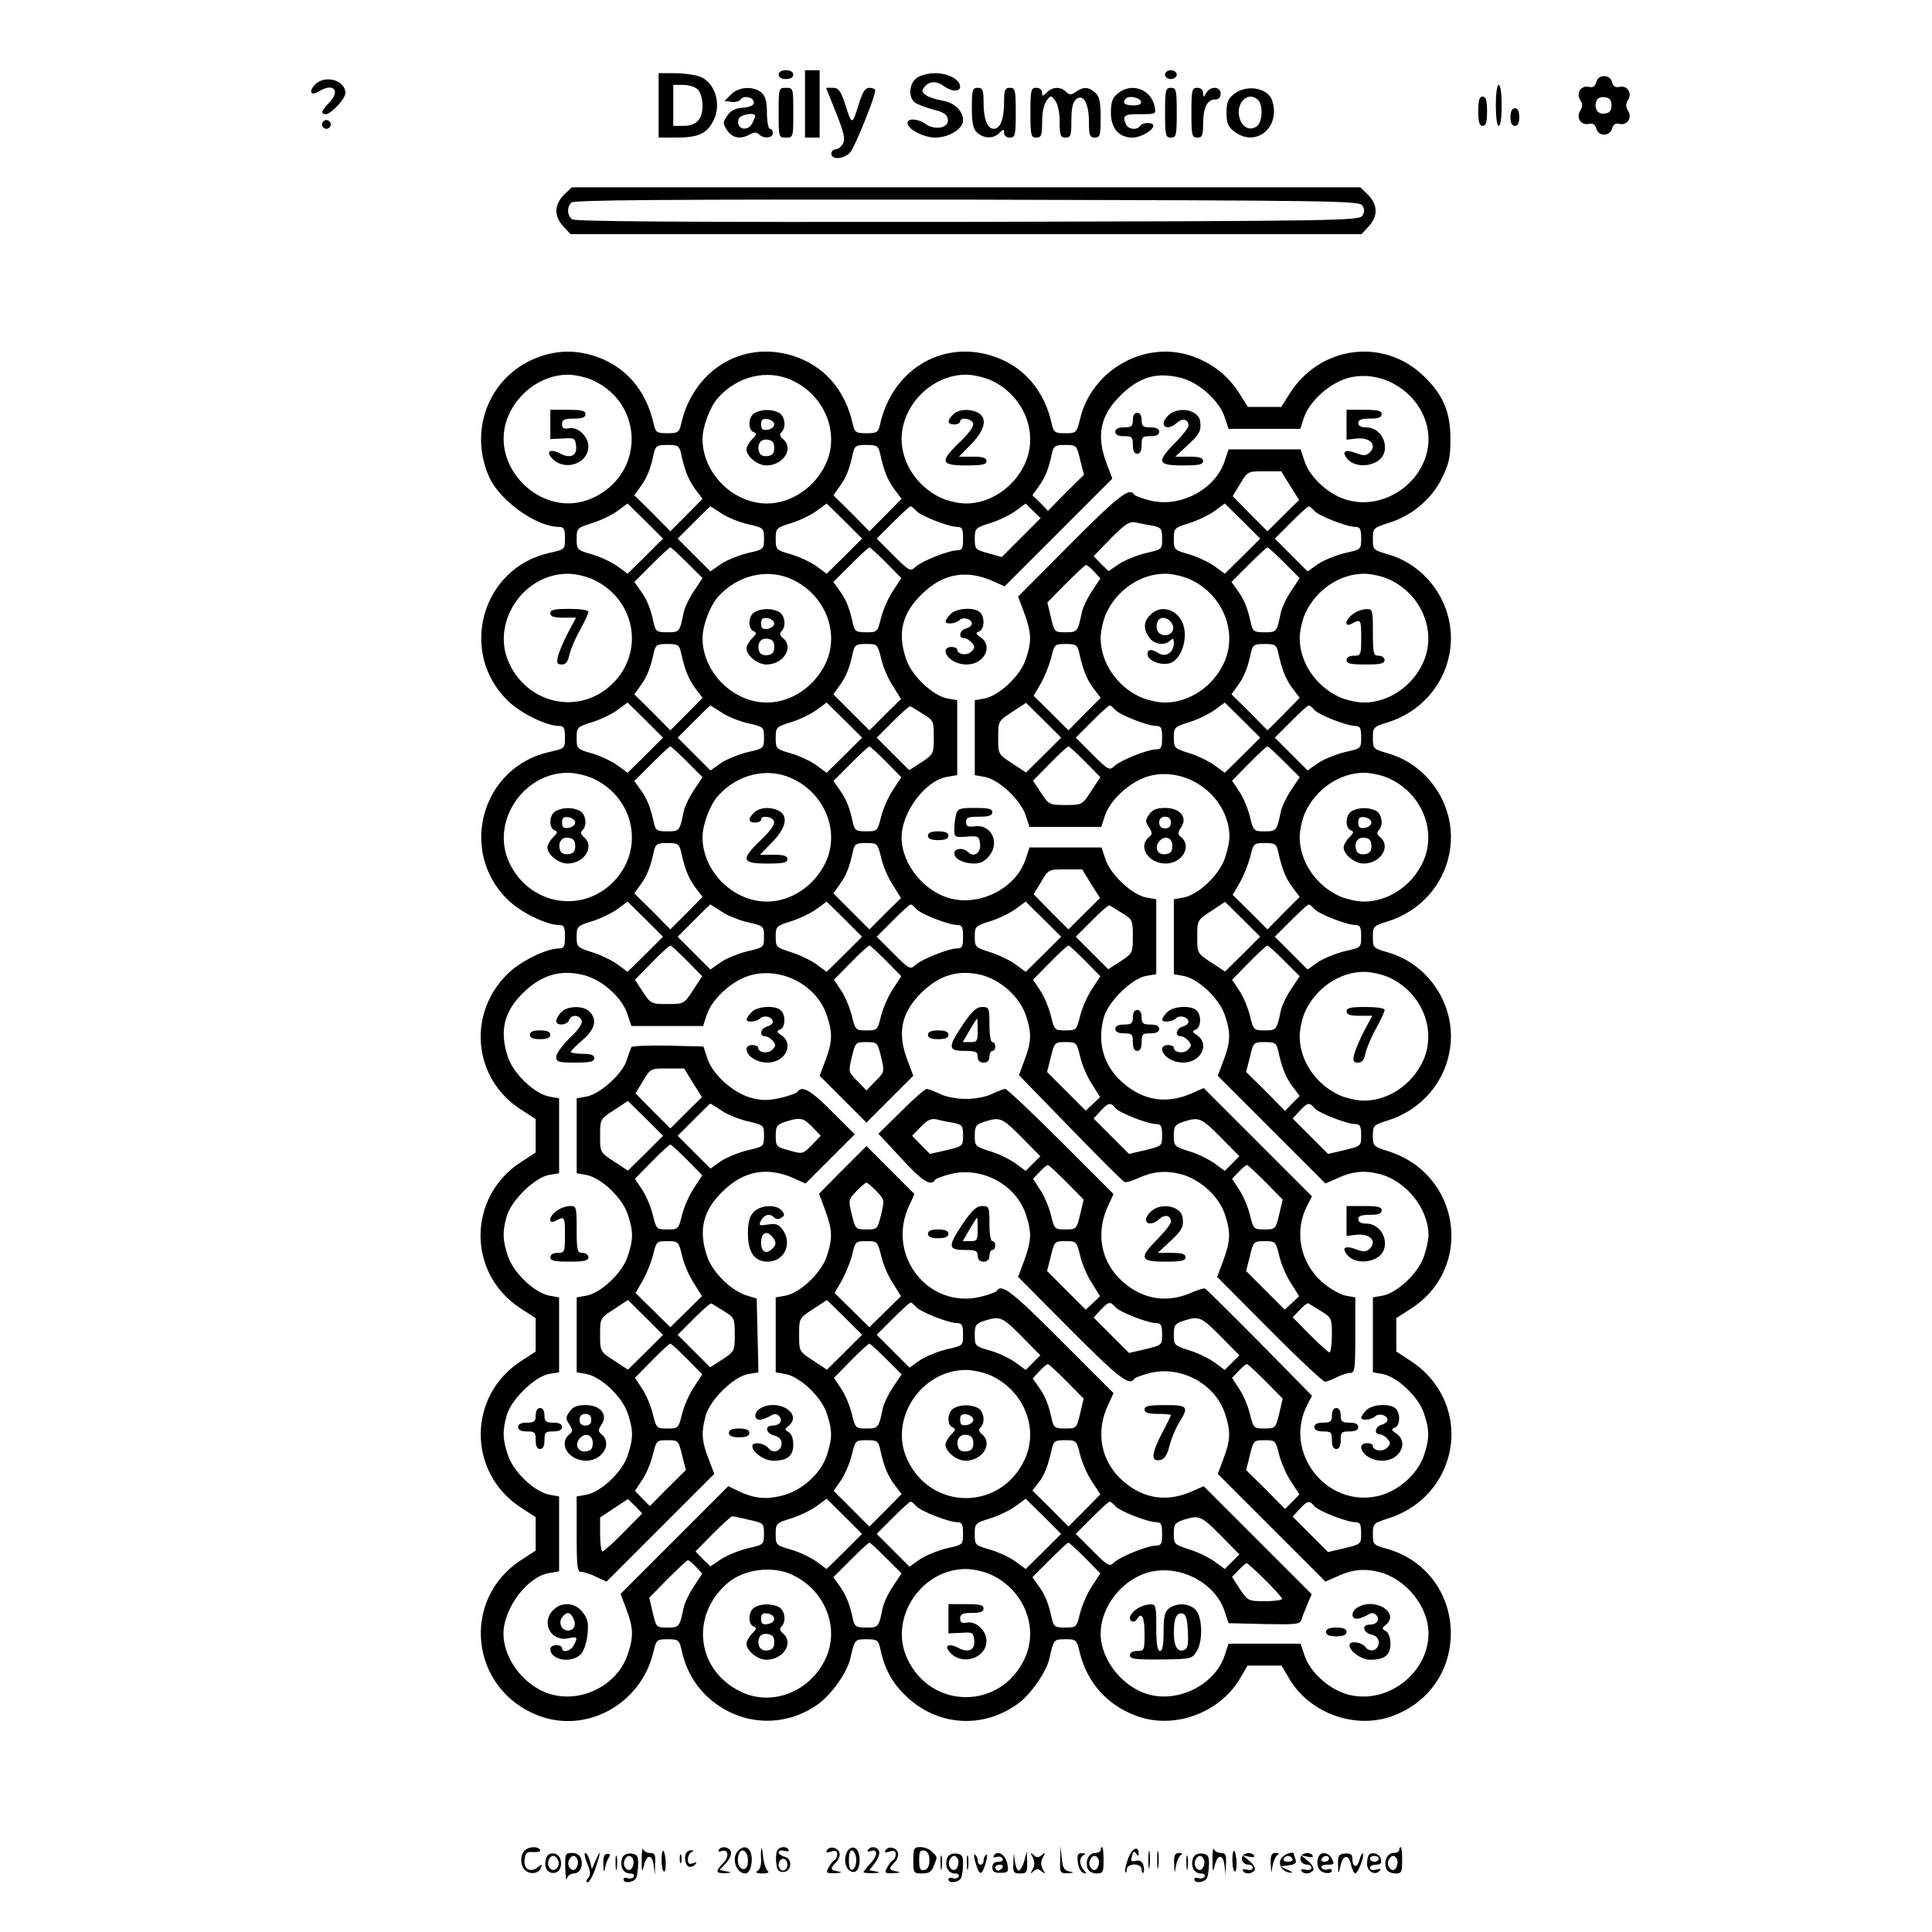<?xml version="1.0" standalone="no"?>
<!DOCTYPE svg PUBLIC "-//W3C//DTD SVG 20010904//EN"
 "http://www.w3.org/TR/2001/REC-SVG-20010904/DTD/svg10.dtd">
<svg version="1.0" xmlns="http://www.w3.org/2000/svg"
 width="660pt" height="660pt" viewBox="0 0 660 660"
 preserveAspectRatio="xMidYMid meet">
<g transform="translate(0,660) scale(0.1,-0.1)"
fill="#000000" stroke="none">
<path d="M2660 6345 c0 -9 9 -15 25 -15 16 0 25 6 25 15 0 9 -9 15 -25 15 -16
0 -25 -6 -25 -15z"/>
<path d="M2750 6245 l0 -115 25 0 25 0 0 115 0 115 -25 0 -25 0 0 -115z"/>
<path d="M3980 6345 c0 -8 9 -15 20 -15 11 0 20 7 20 15 0 8 -9 15 -20 15 -11
0 -20 -7 -20 -15z"/>
<path d="M2250 6240 l0 -110 60 0 c71 0 101 12 123 50 35 58 12 139 -44 159
-18 6 -56 11 -85 11 l-54 0 0 -110z m134 54 c9 -9 16 -32 16 -54 0 -48 -21
-70 -66 -70 l-34 0 0 70 0 70 34 0 c19 0 42 -7 50 -16z"/>
<path d="M3132 6334 c-26 -18 -30 -65 -7 -84 8 -6 36 -17 62 -24 36 -9 49 -17
51 -33 5 -30 -43 -40 -77 -16 -25 18 -61 20 -61 3 0 -21 55 -50 95 -50 47 0
95 30 95 59 0 32 -30 61 -70 67 -22 4 -47 12 -57 19 -15 11 -15 15 -4 29 17
20 41 20 67 1 25 -19 54 -19 54 -1 0 24 -41 46 -85 46 -22 0 -51 -7 -63 -16z"/>
<path d="M5453 6319 c-4 -14 -12 -19 -24 -16 -27 7 -46 -20 -31 -44 9 -15 9
-23 0 -38 -15 -24 4 -51 31 -44 12 3 20 -2 24 -16 7 -28 47 -28 54 0 4 14 12
19 24 16 27 -7 46 20 31 44 -9 15 -9 23 0 38 15 24 -4 51 -31 44 -12 -3 -20 2
-24 16 -3 13 -13 21 -27 21 -14 0 -24 -8 -27 -21z m52 -79 c0 -18 -6 -26 -23
-28 -24 -4 -38 18 -28 44 3 9 15 14 28 12 17 -2 23 -10 23 -28z"/>
<path d="M1075 6310 c-22 -24 -12 -39 15 -22 48 30 74 3 36 -37 -29 -30 -32
-41 -13 -41 18 0 67 53 67 72 0 45 -72 64 -105 28z"/>
<path d="M5110 6240 c0 -40 4 -70 10 -70 6 0 10 30 10 70 0 40 -4 70 -10 70
-6 0 -10 -30 -10 -70z"/>
<path d="M2498 6278 l-23 -23 24 -3 c13 -2 27 2 31 8 10 16 45 8 45 -10 0 -10
-12 -16 -38 -18 -26 -2 -42 -10 -53 -28 -15 -22 -15 -26 0 -49 18 -27 45 -32
78 -14 14 8 23 8 31 0 16 -16 47 -13 47 4 0 8 -4 15 -10 15 -5 0 -10 24 -10
53 0 40 -5 58 -18 70 -27 24 -78 21 -104 -5z m82 -74 c0 -3 -5 -14 -10 -25
-18 -33 -59 -18 -46 16 5 14 56 22 56 9z"/>
<path d="M2660 6215 c0 -84 0 -85 25 -85 25 0 25 1 25 85 0 84 0 85 -25 85
-25 0 -25 -1 -25 -85z"/>
<path d="M2856 6215 c27 -68 32 -90 24 -105 -6 -11 -17 -20 -25 -20 -8 0 -15
-7 -15 -15 0 -22 43 -19 64 4 16 17 86 191 86 212 0 5 -9 9 -20 9 -15 0 -23
-13 -38 -61 -21 -68 -22 -68 -46 9 -15 43 -22 52 -41 52 l-23 0 34 -85z"/>
<path d="M3320 6232 c0 -54 4 -72 18 -85 23 -21 56 -22 76 -1 15 14 16 14 16
0 0 -9 8 -16 20 -16 18 0 20 7 20 85 0 78 -2 85 -20 85 -17 0 -20 -7 -20 -51
0 -56 -13 -89 -35 -89 -22 0 -35 33 -35 89 0 44 -3 51 -20 51 -18 0 -20 -7
-20 -68z"/>
<path d="M3520 6215 c0 -78 2 -85 20 -85 17 0 20 7 20 53 0 32 6 61 15 73 15
19 15 19 30 0 9 -12 15 -41 15 -73 0 -46 3 -53 20 -53 18 0 20 7 20 59 0 42 5
62 16 72 25 20 44 -14 44 -78 0 -46 3 -53 20 -53 18 0 20 7 20 68 0 54 -4 72
-18 85 -23 21 -42 21 -67 3 -16 -11 -21 -11 -33 0 -18 19 -47 18 -66 -2 -15
-14 -16 -14 -16 0 0 9 -8 16 -20 16 -18 0 -20 -7 -20 -85z"/>
<path d="M3819 6281 c-19 -15 -24 -29 -24 -66 0 -53 27 -85 74 -85 28 0 71 25
71 41 0 12 -37 12 -45 -1 -10 -16 -42 -12 -49 6 -12 30 -6 34 49 34 55 0 55 0
49 28 -13 58 -79 81 -125 43z m79 -28 c2 -9 -7 -13 -27 -13 -30 0 -39 9 -24
24 11 10 46 3 51 -11z"/>
<path d="M3980 6215 c0 -78 2 -85 20 -85 18 0 20 7 20 85 0 78 -2 85 -20 85
-18 0 -20 -7 -20 -85z"/>
<path d="M4070 6215 c0 -78 2 -85 20 -85 17 0 20 7 20 46 0 55 14 84 40 84 13
0 20 7 20 20 0 25 -35 27 -49 3 -10 -17 -10 -17 -11 0 0 10 -8 17 -20 17 -18
0 -20 -7 -20 -85z"/>
<path d="M4216 6279 c-21 -16 -26 -29 -26 -64 0 -35 5 -48 26 -64 73 -57 160
13 130 105 -14 44 -87 57 -130 23z m82 -21 c17 -17 15 -73 -3 -88 -22 -18 -48
-8 -59 22 -19 53 27 101 62 66z"/>
<path d="M5050 6220 c0 -38 4 -50 15 -50 11 0 15 12 15 50 0 38 -4 50 -15 50
-11 0 -15 -12 -15 -50z"/>
<path d="M5160 6200 c0 -20 5 -30 15 -30 10 0 15 10 15 30 0 20 -5 30 -15 30
-10 0 -15 -10 -15 -30z"/>
<path d="M1100 6175 c0 -8 7 -15 15 -15 8 0 15 7 15 15 0 8 -7 15 -15 15 -8 0
-15 -7 -15 -15z"/>
<path d="M1926 5934 c-33 -34 -34 -73 -1 -108 l24 -26 1351 0 1351 0 24 26
c33 35 32 74 -1 108 l-27 26 -1347 0 -1347 0 -27 -26z m2728 -36 c8 -13 8 -23
0 -35 -11 -17 -87 -18 -1349 -21 -980 -1 -1341 1 -1351 9 -17 14 -18 41 -2 57
9 9 318 11 1351 10 1264 -3 1340 -4 1351 -20z"/>
<path d="M1845 5382 c-168 -58 -247 -244 -175 -409 36 -83 162 -173 240 -173
16 0 20 -7 20 -38 0 -39 0 -39 -54 -51 -231 -52 -311 -340 -141 -505 44 -43
132 -86 175 -86 16 0 20 -7 20 -38 0 -39 0 -39 -54 -51 -231 -52 -311 -340
-141 -505 44 -43 132 -86 175 -86 17 0 20 -7 20 -40 0 -33 -3 -40 -20 -40 -43
0 -131 -43 -175 -86 -140 -136 -119 -359 44 -464 l51 -33 0 -57 0 -57 -49 -32
c-185 -119 -186 -382 -2 -501 l51 -33 0 -57 0 -57 -49 -32 c-185 -119 -185
-383 0 -502 l49 -32 0 -57 0 -57 -49 -32 c-209 -135 -175 -443 59 -532 163
-62 347 38 391 213 11 47 12 48 50 48 34 0 39 -3 45 -27 14 -67 39 -116 80
-159 107 -109 269 -123 391 -34 46 34 98 109 108 155 15 65 15 65 55 65 35 0
40 -3 46 -27 14 -70 39 -118 85 -163 108 -108 270 -119 392 -26 41 32 93 107
102 151 15 65 15 65 54 65 38 0 39 -1 50 -47 26 -102 93 -177 191 -214 128
-49 286 8 356 127 l26 44 58 0 58 0 26 -44 c70 -120 228 -176 356 -127 274
104 257 492 -25 571 -43 12 -45 14 -45 49 0 36 2 38 53 54 99 31 174 106 203
203 38 127 -13 261 -127 335 l-49 32 0 57 0 57 51 33 c215 139 169 459 -78
537 -51 16 -53 18 -53 53 0 35 2 37 53 53 107 34 187 122 208 230 30 149 -62
300 -208 343 -52 15 -53 16 -53 53 0 36 1 38 53 54 107 34 187 122 208 230 30
149 -62 300 -208 343 -52 15 -53 16 -53 53 0 36 1 38 53 54 107 34 187 122
208 230 30 149 -62 300 -208 343 -52 15 -53 16 -53 53 0 36 1 38 55 55 78 24
147 82 181 153 24 48 29 71 29 133 0 93 -25 151 -90 214 -136 133 -352 106
-457 -55 l-31 -49 -57 0 -57 0 -31 49 c-38 58 -87 97 -153 122 -161 61 -348
-41 -389 -211 -12 -49 -13 -50 -51 -50 -34 0 -39 3 -45 28 -26 121 -100 205
-210 238 -172 51 -338 -53 -378 -238 -6 -25 -11 -28 -46 -28 -35 0 -40 3 -46
28 -26 121 -100 205 -210 238 -172 51 -338 -53 -378 -238 -6 -25 -11 -28 -46
-28 -35 0 -40 3 -46 28 -26 121 -100 205 -210 238 -62 18 -118 17 -179 -4z
m180 -81 c177 -81 177 -321 0 -402 -173 -80 -366 113 -286 286 37 80 118 135
201 135 25 0 63 -9 85 -19z m680 0 c112 -51 165 -180 116 -286 -37 -80 -118
-135 -201 -135 -116 0 -220 104 -220 220 0 43 25 109 52 140 66 75 169 100
253 61z m680 0 c112 -51 165 -180 116 -286 -37 -80 -118 -135 -201 -135 -25 0
-63 9 -85 19 -80 37 -135 118 -135 201 0 116 104 220 220 220 25 0 63 -9 85
-19z m650 8 c60 -15 129 -77 148 -132 l14 -42 122 0 123 0 13 40 c20 57 92
120 155 135 132 32 270 -76 270 -210 0 -134 -138 -242 -270 -210 -65 15 -133
75 -153 133 l-14 42 -123 0 -123 0 -14 -42 c-32 -95 -151 -158 -253 -133 -28
7 -53 16 -56 21 -15 25 -54 -5 -218 -170 l-178 -179 21 -56 c25 -68 26 -97 5
-159 -19 -56 -90 -123 -140 -133 l-34 -6 0 -128 0 -128 34 -6 c48 -9 121 -77
139 -129 l14 -42 122 0 123 0 13 40 c20 57 92 120 155 135 132 32 270 -76 270
-210 0 -15 -7 -47 -16 -73 -19 -56 -90 -123 -140 -133 l-34 -6 0 -128 0 -128
34 -6 c50 -10 121 -77 140 -133 21 -61 20 -92 -4 -155 l-20 -53 184 -184 184
-184 34 15 c54 26 96 31 148 18 92 -22 170 -118 170 -210 0 -15 -7 -47 -16
-73 -19 -56 -90 -123 -140 -133 l-34 -6 0 -128 0 -128 34 -6 c50 -10 121 -77
140 -133 20 -59 20 -87 0 -146 -21 -62 -87 -121 -154 -137 -178 -43 -328 149
-244 311 l16 31 -179 182 c-98 99 -182 182 -186 184 -4 2 -22 -3 -40 -11 -87
-40 -170 -28 -241 34 -76 67 -95 168 -49 263 l17 37 -179 179 c-99 99 -185
180 -191 180 -6 0 -26 -8 -45 -17 -20 -10 -57 -17 -89 -17 -32 0 -69 7 -89 17
-19 9 -39 17 -45 17 -6 0 -45 -34 -88 -77 l-77 -76 77 -83 c71 -78 102 -98
116 -75 3 5 28 14 56 21 105 25 220 -37 254 -137 21 -62 20 -91 -5 -159 l-21
-56 178 -179 c164 -165 203 -195 218 -170 3 5 28 14 56 21 105 25 220 -37 254
-137 21 -61 20 -92 -4 -155 l-20 -53 184 -184 184 -184 34 15 c54 26 96 31
148 18 92 -22 170 -118 170 -210 0 -134 -138 -242 -270 -210 -65 15 -133 75
-153 133 l-14 42 -123 0 -123 0 -14 -42 c-32 -95 -151 -158 -253 -133 -92 22
-170 118 -170 209 0 94 76 189 169 211 103 25 222 -37 254 -133 l14 -42 122
-3 c109 -2 122 -1 127 15 3 10 12 33 20 52 l15 35 -184 184 -185 185 -34 -15
c-88 -41 -170 -30 -242 33 -76 67 -95 168 -49 263 l17 37 -179 179 c-165 166
-204 196 -219 171 -3 -5 -28 -14 -56 -21 -180 -43 -325 144 -243 314 l17 37
-82 82 -82 82 -81 -81 -81 -82 21 -56 c25 -68 26 -97 5 -159 -19 -56 -90 -123
-140 -133 l-34 -6 0 -128 0 -128 34 -6 c50 -10 121 -77 140 -133 20 -59 20
-87 0 -146 -21 -63 -87 -121 -155 -137 -55 -13 -92 -9 -146 16 l-35 17 -184
-184 -184 -184 20 -53 c24 -63 25 -94 4 -155 -34 -100 -149 -162 -254 -137
-92 22 -170 118 -170 209 0 86 80 193 154 207 l36 6 0 128 0 128 -34 6 c-50
10 -121 77 -140 133 -19 55 -20 84 -5 138 15 53 94 131 143 141 l36 6 0 128 0
128 -34 6 c-50 10 -121 77 -140 133 -19 55 -20 84 -5 138 15 53 94 131 143
141 l36 6 0 128 0 128 -34 6 c-50 10 -121 77 -140 133 -31 90 -15 158 54 224
60 58 124 77 200 59 65 -15 133 -75 153 -133 l14 -42 122 0 123 0 13 40 c20
57 92 120 155 135 105 25 220 -37 254 -137 21 -61 20 -92 -4 -155 l-20 -53 80
-80 80 -80 80 80 80 80 -20 53 c-36 95 -21 164 50 233 60 58 124 77 200 59 67
-16 133 -75 154 -137 21 -61 20 -92 -4 -154 l-19 -52 176 -181 c97 -100 180
-183 185 -184 5 -2 23 3 41 11 53 25 95 29 147 17 67 -16 133 -75 154 -137 21
-62 20 -91 -5 -159 l-21 -56 178 -179 c98 -99 184 -179 190 -179 7 0 25 7 40
15 16 8 37 15 47 15 15 0 17 13 17 129 l0 129 -34 6 c-18 4 -54 24 -79 46 -76
67 -97 174 -51 262 l16 31 -185 185 -185 185 -34 -15 c-88 -41 -170 -30 -242
33 -66 58 -89 136 -65 224 15 53 94 131 143 141 l36 6 0 128 0 128 -34 6 c-48
9 -121 77 -139 129 l-14 42 -123 0 -123 0 -14 -42 c-32 -95 -151 -158 -253
-133 -92 22 -170 118 -170 209 0 86 80 193 154 207 l36 6 0 128 0 128 -34 6
c-50 10 -121 77 -140 133 -31 90 -15 158 54 224 72 71 155 85 248 41 l34 -15
184 184 184 184 -20 53 c-36 95 -21 164 50 233 63 62 123 79 205 58z m-1709
-256 c13 -60 25 -91 49 -124 l25 -33 -55 -56 -55 -55 -61 62 -62 61 22 31 c22
30 34 61 45 114 6 24 11 27 46 27 35 0 40 -3 46 -27z m680 0 c13 -60 25 -91
49 -124 l25 -33 -55 -56 -55 -55 -61 62 -62 61 22 31 c22 30 34 61 45 114 6
24 11 27 46 27 35 0 40 -3 46 -27z m684 -24 l13 -51 -62 -61 -61 -62 -26 27
-27 26 22 31 c22 30 34 61 45 114 6 24 11 27 45 27 39 0 39 -1 51 -51z m717
-88 l31 -49 -54 -53 -54 -54 -60 60 -59 60 26 43 c25 42 26 42 83 42 l57 0 30
-49z m-2202 -241 l-61 -60 -34 25 c-19 14 -59 33 -87 41 -52 15 -53 16 -53 53
0 36 1 38 53 54 29 9 68 28 87 42 l34 25 61 -60 60 -60 -60 -60z m680 0 l-61
-60 -34 25 c-19 14 -59 33 -87 41 -52 15 -53 16 -53 53 0 36 1 38 53 54 29 9
68 28 87 42 l34 25 61 -60 60 -60 -60 -60z m603 63 l-66 -66 -46 13 c-44 12
-46 14 -46 49 0 36 2 38 53 54 29 9 68 28 87 42 l34 25 25 -25 26 -25 -67 -67z
m757 -63 l-61 -60 -34 25 c-19 14 -59 33 -87 41 -52 15 -53 16 -53 53 0 36 1
38 53 54 29 9 68 28 87 42 l34 25 61 -60 60 -60 -60 -60z m-1780 146 c20 -14
61 -30 91 -37 53 -12 54 -13 54 -49 0 -36 -1 -37 -54 -49 -30 -7 -72 -24 -92
-37 l-37 -26 -56 56 -56 56 55 55 c30 30 55 55 57 55 1 0 18 -11 38 -24z m665
9 c14 -17 111 -55 140 -55 17 0 20 -7 20 -40 0 -33 -3 -40 -20 -40 -29 0 -119
-36 -142 -56 -18 -17 -21 -16 -76 39 l-57 57 55 55 c30 30 57 55 61 55 4 0 12
-7 19 -15z m1360 0 c14 -17 111 -55 140 -55 16 0 20 -7 20 -38 0 -39 0 -39
-54 -51 -30 -7 -72 -24 -92 -37 l-37 -26 -56 56 -56 56 55 55 c30 30 57 55 61
55 4 0 12 -7 19 -15z m-552 -51 c29 -6 32 -10 32 -44 0 -36 0 -37 -54 -49 -30
-7 -72 -24 -92 -37 l-37 -25 -26 25 -25 26 59 61 c50 50 64 59 85 54 14 -3 40
-8 58 -11z m-1590 -127 l52 -52 -30 -45 c-16 -24 -32 -58 -35 -75 -13 -64 -14
-65 -55 -65 -35 0 -40 3 -46 28 -11 52 -23 83 -45 113 l-22 31 59 59 c32 32
61 59 64 59 3 0 29 -24 58 -53z m679 1 l52 -53 -28 -43 c-16 -23 -34 -65 -41
-92 -12 -49 -13 -50 -51 -50 -34 0 -39 3 -45 28 -11 52 -23 83 -45 113 l-22
31 59 59 c32 32 61 59 64 59 3 0 29 -24 57 -52z m1361 -1 l52 -52 -30 -45
c-16 -24 -32 -58 -35 -75 -13 -64 -14 -65 -55 -65 -35 0 -40 3 -46 28 -11 52
-23 83 -45 113 l-22 31 59 59 c32 32 61 59 64 59 3 0 29 -24 58 -53z m-650
-30 l21 -23 -29 -44 c-16 -24 -32 -58 -35 -75 -13 -63 -15 -65 -55 -65 -38 0
-38 1 -50 51 l-12 51 63 64 c35 35 66 64 69 64 4 0 16 -10 28 -23z m-1713 -26
c144 -66 179 -245 69 -355 -110 -110 -289 -75 -355 69 -63 137 48 305 201 305
25 0 63 -9 85 -19z m680 0 c112 -51 165 -180 116 -286 -37 -80 -118 -135 -201
-135 -116 0 -220 104 -220 220 0 43 25 109 52 140 66 75 169 100 253 61z
m1360 0 c112 -51 165 -180 116 -286 -37 -80 -118 -135 -201 -135 -25 0 -63 9
-85 19 -80 37 -135 118 -135 201 0 25 9 63 19 85 37 80 118 135 201 135 25 0
63 -9 85 -19z m680 0 c112 -51 165 -180 116 -286 -37 -80 -118 -135 -201 -135
-25 0 -63 9 -85 19 -80 37 -135 118 -135 201 0 25 9 63 19 85 37 80 118 135
201 135 25 0 63 -9 85 -19z m-2419 -248 c13 -60 25 -91 49 -124 l25 -33 -55
-56 -55 -55 -61 62 -62 61 22 31 c22 30 34 61 45 114 6 24 11 27 46 27 35 0
40 -3 46 -27z m684 -22 c6 -28 24 -70 40 -94 l28 -45 -54 -53 -54 -54 -62 62
-61 61 22 31 c22 30 34 61 45 114 6 24 11 27 45 27 38 0 39 -1 51 -49z m676
22 c13 -60 25 -91 49 -124 l25 -33 -55 -55 -55 -56 -59 59 -60 59 24 41 c13
23 29 62 36 89 11 46 12 47 50 47 34 0 39 -3 45 -27z m680 0 c13 -60 25 -91
49 -124 l25 -33 -55 -56 -55 -55 -61 62 -62 61 22 31 c22 30 34 61 45 114 6
24 11 27 46 27 35 0 40 -3 46 -27z m-2161 -353 l-61 -60 -34 25 c-19 14 -59
33 -87 41 -52 15 -53 16 -53 53 0 36 1 38 53 54 29 9 68 28 87 42 l34 25 61
-60 60 -60 -60 -60z m680 0 l-61 -60 -34 25 c-19 14 -59 33 -87 41 -52 15 -53
16 -53 53 0 36 1 38 53 54 29 9 68 28 87 42 l34 25 61 -60 60 -60 -60 -60z
m680 0 l-60 -59 -47 31 c-48 31 -48 32 -48 88 0 56 0 57 48 88 l47 31 60 -59
60 -60 -60 -60z m680 0 l-61 -60 -34 25 c-19 14 -58 33 -87 42 -51 16 -53 18
-53 53 0 35 2 37 53 53 29 9 68 28 87 42 l34 25 61 -60 60 -60 -60 -60z
m-1780 146 c20 -14 61 -30 91 -37 53 -12 54 -13 54 -49 0 -36 -1 -37 -54 -49
-30 -7 -72 -24 -92 -37 l-37 -26 -56 56 -56 56 55 55 c30 30 55 55 57 55 1 0
18 -11 38 -24z m688 -5 c36 -22 37 -25 37 -80 0 -56 -1 -58 -42 -85 l-42 -27
-55 55 -56 56 55 55 c30 30 57 54 60 52 3 -1 22 -13 43 -26z m657 14 c14 -17
111 -55 140 -55 17 0 20 -7 20 -40 0 -33 -3 -40 -20 -40 -29 0 -119 -36 -142
-56 -18 -17 -21 -16 -76 39 l-57 57 55 55 c30 30 57 55 61 55 4 0 12 -7 19
-15z m680 0 c14 -17 111 -55 140 -55 16 0 20 -7 20 -38 0 -39 0 -39 -54 -51
-30 -7 -72 -24 -92 -37 l-37 -26 -56 56 -56 56 55 55 c30 30 57 55 61 55 4 0
12 -7 19 -15z m-2142 -178 l52 -52 -30 -45 c-16 -24 -32 -58 -35 -75 -13 -64
-14 -65 -55 -65 -35 0 -40 3 -46 28 -11 52 -23 83 -45 113 l-22 31 59 59 c32
32 61 59 64 59 3 0 29 -24 58 -53z m679 1 l52 -53 -28 -43 c-16 -23 -34 -65
-41 -92 -12 -49 -13 -50 -51 -50 -34 0 -39 3 -45 28 -11 52 -23 83 -45 113
l-22 31 59 59 c32 32 61 59 64 59 3 0 29 -24 57 -52z m680 0 l52 -53 -31 -47
c-31 -48 -32 -48 -88 -48 -55 0 -57 1 -84 42 l-27 41 58 59 c31 32 60 58 63
58 3 0 29 -24 57 -52z m681 -1 l52 -52 -30 -45 c-16 -24 -32 -58 -35 -75 -13
-63 -15 -65 -55 -65 -37 0 -38 1 -50 50 -7 28 -23 67 -37 87 l-24 36 57 58
c32 33 61 59 64 59 3 0 29 -24 58 -53z m-2363 -56 c144 -66 179 -245 69 -355
-110 -110 -289 -75 -355 69 -63 137 48 305 201 305 25 0 63 -9 85 -19z m680 0
c112 -51 165 -180 116 -286 -37 -80 -118 -135 -201 -135 -116 0 -220 104 -220
220 0 43 25 109 52 140 66 75 169 100 253 61z m2040 0 c112 -51 165 -180 116
-286 -37 -80 -118 -135 -201 -135 -25 0 -63 9 -85 19 -80 37 -135 118 -135
201 0 25 9 63 19 85 37 80 118 135 201 135 25 0 63 -9 85 -19z m-2419 -248
c13 -60 25 -91 49 -124 l25 -33 -55 -56 -55 -55 -61 62 -62 61 22 31 c22 30
34 61 45 114 6 24 11 27 46 27 35 0 40 -3 46 -27z m684 -22 c6 -28 24 -70 40
-94 l28 -45 -54 -53 -54 -54 -62 62 -61 61 22 31 c22 30 34 61 45 114 6 24 11
27 45 27 38 0 39 -1 51 -49z m1356 22 c13 -60 25 -91 49 -124 l25 -33 -55 -55
-55 -56 -59 59 -60 59 24 41 c13 23 29 62 36 89 11 46 12 47 50 47 34 0 39 -3
45 -27z m-639 -112 l31 -49 -54 -53 -54 -54 -60 60 -59 60 26 43 c25 42 26 42
83 42 l57 0 30 -49z m-1522 -241 l-61 -60 -34 25 c-19 14 -58 33 -87 42 -51
16 -53 18 -53 53 0 35 2 37 53 53 29 9 68 28 87 42 l34 25 61 -60 60 -60 -60
-60z m680 0 l-61 -60 -34 25 c-19 14 -58 33 -87 42 -51 16 -53 18 -53 53 0 35
2 37 53 53 29 9 68 28 87 42 l34 25 61 -60 60 -60 -60 -60z m680 0 l-61 -60
-34 25 c-19 14 -58 33 -87 42 -51 16 -53 18 -53 53 0 35 2 37 53 53 29 9 68
28 87 42 l34 25 61 -60 60 -60 -60 -60z m680 0 l-60 -59 -47 31 c-48 31 -48
32 -48 88 0 56 0 57 48 88 l47 31 60 -59 60 -60 -60 -60z m-1780 146 c20 -14
61 -30 91 -37 53 -12 54 -13 54 -49 0 -36 -1 -37 -54 -49 -30 -7 -72 -24 -92
-37 l-37 -26 -56 56 -56 56 55 55 c30 30 55 55 57 55 1 0 18 -11 38 -24z m665
9 c14 -17 111 -55 140 -55 17 0 20 -7 20 -40 0 -33 -3 -40 -20 -40 -29 0 -119
-36 -142 -56 -18 -17 -21 -16 -76 39 l-57 57 55 55 c30 30 57 55 61 55 4 0 12
-7 19 -15z m703 -14 c36 -22 37 -25 37 -80 0 -56 -1 -58 -42 -85 l-42 -27 -55
55 -56 56 55 55 c30 30 57 54 60 52 3 -1 22 -13 43 -26z m657 14 c14 -17 111
-55 140 -55 16 0 20 -7 20 -38 0 -39 0 -39 -54 -51 -30 -7 -72 -24 -92 -37
l-37 -26 -56 56 -56 56 55 55 c30 30 57 55 61 55 4 0 12 -7 19 -15z m-2143
-177 l52 -53 -31 -47 c-31 -48 -32 -48 -88 -48 -55 0 -57 1 -84 42 l-27 41 58
59 c31 32 60 58 63 58 3 0 29 -24 57 -52z m680 0 l52 -53 -28 -43 c-16 -23
-34 -65 -41 -92 -12 -49 -13 -50 -50 -50 -37 0 -38 1 -50 50 -7 28 -23 67 -37
87 l-24 36 57 58 c32 33 61 59 64 59 3 0 29 -24 57 -52z m680 0 l52 -53 -28
-43 c-16 -23 -34 -65 -41 -92 -12 -49 -13 -50 -50 -50 -37 0 -38 1 -50 50 -7
28 -23 67 -37 87 l-24 36 57 58 c32 33 61 59 64 59 3 0 29 -24 57 -52z m681
-1 l52 -52 -30 -45 c-16 -24 -32 -58 -35 -75 -13 -63 -15 -65 -55 -65 -37 0
-38 1 -50 50 -7 28 -23 67 -37 87 l-24 36 57 58 c32 33 61 59 64 59 3 0 29
-24 58 -53z m357 -56 c112 -51 165 -180 116 -286 -37 -80 -118 -135 -201 -135
-25 0 -63 9 -85 19 -80 37 -135 118 -135 201 0 25 9 63 19 85 37 80 118 135
201 135 25 0 63 -9 85 -19z m-1735 -272 c12 -51 12 -51 -19 -82 l-31 -32 -31
32 c-31 31 -31 31 -19 82 12 50 13 51 50 51 37 0 38 -1 50 -51z m680 2 c6 -28
24 -70 40 -94 l28 -45 -24 -23 -25 -23 -66 66 -66 66 13 51 c12 50 13 51 50
51 37 0 38 -1 50 -49z m676 22 c13 -60 25 -91 49 -124 l25 -33 -25 -25 -25
-26 -66 67 -67 66 13 51 c12 50 12 51 51 51 34 0 39 -3 45 -27z m-556 -198
c14 -17 111 -55 140 -55 16 0 20 -7 20 -38 0 -37 0 -37 -57 -51 l-56 -13 -61
61 -60 60 24 26 c27 29 33 30 50 10z m680 0 c14 -17 111 -55 140 -55 16 0 20
-7 20 -38 0 -37 0 -37 -57 -51 l-56 -13 -61 61 -60 60 24 26 c27 29 33 30 50
10z m-1232 -51 c29 -6 32 -10 32 -43 0 -36 -1 -37 -56 -50 l-57 -13 -31 31
-30 31 29 30 c23 24 36 30 55 26 14 -4 40 -9 58 -12z m232 -49 l64 -65 -25
-25 -25 -25 -34 25 c-19 14 -58 33 -87 42 -51 16 -53 18 -53 53 0 33 4 38 33
48 54 17 60 14 127 -53z m680 0 l64 -65 -25 -25 -25 -25 -34 25 c-19 14 -58
33 -87 42 -51 16 -53 18 -53 53 0 33 4 38 33 48 54 17 60 14 127 -53z m-526
-154 l58 -59 -12 -51 c-12 -50 -13 -51 -50 -51 -37 0 -38 1 -50 50 -7 28 -23
66 -37 86 l-24 37 22 23 c12 13 25 24 29 24 3 0 32 -27 64 -59z m680 0 l58
-59 -12 -51 c-12 -50 -13 -51 -50 -51 -37 0 -38 1 -50 50 -7 28 -23 66 -37 86
l-24 37 22 23 c12 13 25 24 29 24 3 0 32 -27 64 -59z m-1330 -30 c28 -29 28
-31 16 -80 -12 -50 -13 -51 -50 -51 -37 0 -38 1 -50 51 -12 49 -12 51 16 80
15 16 31 29 34 29 3 0 19 -13 34 -29z m16 -220 c6 -28 24 -70 40 -94 l28 -45
-54 -53 -54 -53 -59 58 -60 59 24 41 c13 23 29 62 36 89 11 46 12 47 49 47 37
0 38 -1 50 -49z m680 0 c6 -28 24 -70 40 -94 l28 -45 -24 -23 -25 -23 -66 66
-66 66 13 51 c12 50 13 51 50 51 37 0 38 -1 50 -49z m680 0 c6 -28 24 -70 40
-94 l28 -45 -24 -23 -25 -23 -66 66 -66 66 13 51 c12 50 13 51 50 51 37 0 38
-1 50 -49z m-1485 -331 l-60 -59 -47 31 c-48 31 -48 32 -48 88 0 56 0 57 48
88 l47 31 60 -59 60 -60 -60 -60z m245 155 c14 -17 111 -55 140 -55 16 0 20
-7 20 -38 0 -39 0 -39 -54 -51 -30 -7 -72 -24 -92 -37 l-37 -26 -56 56 -56 56
55 55 c30 30 57 55 61 55 4 0 12 -7 19 -15z m680 0 c14 -17 111 -55 140 -55
16 0 20 -7 20 -38 0 -37 0 -37 -57 -51 l-56 -13 -61 61 -60 60 24 26 c27 29
33 30 50 10z m703 -14 c36 -22 37 -25 37 -82 0 -32 -4 -59 -8 -59 -4 0 -34 27
-67 60 l-59 60 24 25 c13 14 26 24 29 23 3 -2 23 -14 44 -27z m-1023 -86 l64
-65 -25 -25 -25 -25 -34 25 c-19 14 -59 33 -87 41 -52 15 -53 16 -53 53 0 34
3 39 33 49 54 17 60 14 127 -53z m680 0 l64 -65 -25 -25 -25 -25 -34 25 c-19
14 -58 33 -87 42 -51 16 -53 18 -53 53 0 33 4 38 33 48 54 17 60 14 127 -53z
m-1142 -78 l52 -52 -30 -45 c-16 -24 -32 -58 -35 -75 -13 -63 -15 -65 -55 -65
-37 0 -38 1 -50 50 -7 28 -23 67 -37 87 l-24 36 57 58 c32 33 61 59 64 59 3 0
29 -24 58 -53z m616 -76 l58 -59 -12 -51 c-12 -50 -12 -51 -51 -51 -34 0 -39
3 -45 28 -11 52 -23 83 -45 113 l-21 30 23 25 c12 13 25 24 29 24 3 0 32 -27
64 -59z m680 0 l58 -59 -12 -51 c-12 -50 -13 -51 -50 -51 -37 0 -38 1 -50 50
-7 28 -23 66 -37 86 l-24 37 22 23 c12 13 25 24 29 24 3 0 32 -27 64 -59z
m-939 20 c112 -51 165 -180 116 -286 -81 -177 -321 -177 -402 0 -63 137 48
305 201 305 25 0 63 -9 85 -19z m-379 -248 c13 -60 25 -91 49 -124 l25 -33
-55 -56 -55 -55 -61 61 -61 61 25 36 c14 20 30 59 37 87 12 49 12 50 51 50 34
0 39 -3 45 -27z m684 -23 c7 -27 25 -69 41 -92 l28 -43 -54 -55 -55 -55 -61
62 -62 61 21 27 c20 25 33 59 46 118 6 24 11 27 45 27 38 0 39 -1 51 -50z
m680 0 c7 -27 25 -69 41 -92 l28 -43 -24 -25 -25 -25 -66 67 -67 66 13 51 c12
50 13 51 50 51 37 0 38 -1 50 -50z m-1485 -330 l-61 -60 -34 25 c-19 14 -59
33 -87 41 -52 15 -53 16 -53 53 0 36 1 38 53 54 29 9 68 28 87 42 l34 25 61
-60 60 -60 -60 -60z m680 0 l-61 -60 -34 25 c-19 14 -59 33 -87 41 -52 15 -53
16 -53 53 0 36 1 38 53 54 29 9 68 28 87 42 l34 25 61 -60 60 -60 -60 -60z
m-435 155 c14 -17 111 -55 140 -55 16 0 20 -7 20 -38 0 -39 0 -39 -54 -51 -30
-7 -72 -24 -92 -37 l-37 -26 -56 56 -56 56 55 55 c30 30 57 55 61 55 4 0 12
-7 19 -15z m680 0 c14 -17 111 -55 140 -55 17 0 20 -7 20 -40 0 -33 -3 -40
-20 -40 -29 0 -119 -36 -142 -56 -18 -17 -21 -16 -76 39 l-57 57 55 55 c30 30
57 55 61 55 4 0 12 -7 19 -15z m680 0 c14 -17 111 -55 140 -55 16 0 20 -7 20
-38 0 -37 0 -37 -57 -51 l-56 -13 -61 61 -60 60 24 26 c27 29 33 30 50 10z
m-1931 -47 c50 -11 51 -12 51 -48 0 -36 -1 -37 -54 -49 -30 -7 -72 -24 -92
-37 l-37 -25 -26 25 -25 26 59 60 c33 33 63 60 66 60 4 0 30 -5 58 -12z m1611
-53 l64 -65 -25 -25 -25 -25 -34 25 c-19 14 -58 33 -87 42 -51 16 -53 18 -53
53 0 33 4 38 33 48 54 17 60 14 127 -53z m-1142 -78 l52 -52 -30 -45 c-16 -24
-32 -58 -35 -75 -13 -64 -14 -65 -55 -65 -35 0 -40 3 -46 28 -11 52 -23 83
-45 113 l-22 31 59 59 c32 32 61 59 64 59 3 0 29 -24 58 -53z m679 1 l52 -53
-28 -43 c-16 -23 -34 -65 -41 -92 -12 -49 -13 -50 -51 -50 -34 0 -39 3 -45 28
-11 52 -23 83 -45 113 l-22 31 59 59 c32 32 61 59 64 59 3 0 29 -24 57 -52z
m-1329 -31 l21 -23 -29 -44 c-16 -24 -32 -58 -35 -75 -13 -63 -15 -65 -55 -65
-38 0 -38 1 -50 51 l-12 51 63 64 c35 35 66 64 69 64 4 0 16 -10 28 -23z
m1944 -44 c32 -32 58 -61 58 -65 0 -4 -26 -8 -58 -8 -57 0 -59 1 -86 41 l-27
42 22 23 c13 13 25 24 28 24 3 0 31 -26 63 -57z m-1617 18 c112 -51 165 -180
116 -286 -51 -112 -180 -165 -286 -116 -155 71 -180 262 -48 374 54 46 151 59
218 28z m680 0 c112 -51 165 -180 116 -286 -81 -177 -321 -177 -402 0 -63 137
48 305 201 305 25 0 63 -9 85 -19z"/>
<path d="M1880 5150 l0 -50 43 2 c39 3 42 1 45 -25 4 -33 -19 -45 -53 -27 -36
19 -53 8 -27 -18 43 -43 122 -15 122 43 0 34 -36 68 -66 62 -18 -3 -24 0 -24
14 0 15 8 19 40 19 29 0 40 4 40 15 0 12 -13 15 -60 15 l-60 0 0 -50z"/>
<path d="M2578 5189 c-22 -12 -24 -57 -4 -65 12 -5 11 -9 -5 -25 -10 -10 -19
-26 -19 -34 0 -24 38 -55 68 -55 58 0 95 58 57 90 -11 9 -13 16 -5 24 17 17
11 55 -9 66 -25 13 -61 12 -83 -1z m67 -39 c0 -8 -10 -16 -22 -18 -18 -3 -23
2 -23 18 0 16 5 21 23 18 12 -2 22 -10 22 -18z m0 -80 c0 -18 -6 -26 -23 -28
-13 -2 -25 3 -28 12 -10 26 4 48 28 44 17 -2 23 -10 23 -28z"/>
<path d="M3256 5184 c-22 -21 -20 -34 4 -34 11 0 20 5 20 10 0 16 37 11 44 -5
4 -11 -12 -33 -44 -64 -71 -68 -67 -81 20 -81 56 0 70 3 70 15 0 11 -12 15
-47 15 l-47 0 42 43 c47 48 56 89 23 107 -29 15 -67 12 -85 -6z"/>
<path d="M3990 5180 c-34 -34 -4 -56 31 -24 19 17 39 12 39 -10 0 -7 -20 -33
-45 -58 -65 -66 -61 -78 25 -78 56 0 70 3 70 15 0 11 -12 15 -47 15 l-48 0 43
40 c41 38 46 49 42 80 -5 41 -76 54 -110 20z"/>
<path d="M4600 5149 l0 -51 36 4 c45 4 68 -22 44 -47 -13 -12 -21 -13 -47 -3
-40 15 -52 5 -28 -22 22 -24 72 -26 103 -4 47 33 18 114 -41 114 -17 0 -27 5
-27 15 0 11 11 15 40 15 29 0 40 4 40 15 0 12 -13 15 -60 15 l-60 0 0 -51z"/>
<path d="M3870 5165 c0 -21 -5 -25 -30 -25 -20 0 -30 -5 -30 -15 0 -10 10 -15
30 -15 27 0 30 -3 30 -30 0 -20 5 -30 15 -30 10 0 15 10 15 30 0 27 3 30 30
30 20 0 30 5 30 15 0 10 -10 15 -30 15 -25 0 -30 4 -30 25 0 16 -6 25 -15 25
-9 0 -15 -9 -15 -25z"/>
<path d="M3247 4502 c-10 -10 -17 -22 -17 -25 0 -11 35 -8 47 4 13 13 43 5 43
-12 0 -6 -9 -13 -20 -16 -22 -6 -28 -33 -6 -33 7 0 19 -7 26 -16 11 -12 11
-18 -2 -30 -14 -15 -48 -10 -48 7 0 5 -9 9 -20 9 -11 0 -20 -6 -20 -13 0 -24
35 -47 72 -47 60 0 92 62 48 93 -18 12 -18 15 -5 20 18 7 20 48 3 65 -19 19
-82 15 -101 -6z"/>
<path d="M3266 3818 c-3 -13 -6 -36 -6 -51 0 -27 2 -28 43 -25 39 3 42 1 45
-25 4 -30 -21 -48 -41 -28 -16 16 -47 14 -47 -4 0 -19 31 -35 69 -35 20 0 36
8 51 27 37 47 5 109 -52 100 -22 -3 -28 1 -28 15 0 15 8 18 45 18 33 0 45 4
45 15 0 12 -13 15 -59 15 -52 0 -59 -2 -65 -22z"/>
<path d="M3926 3818 c-14 -19 -14 -25 -1 -44 12 -19 12 -24 0 -34 -39 -32 -2
-90 57 -90 56 0 91 59 53 90 -12 10 -12 15 0 34 23 34 -4 66 -55 66 -29 0 -43
-6 -54 -22z m74 -28 c0 -13 -7 -20 -20 -20 -13 0 -20 7 -20 20 0 13 7 20 20
20 13 0 20 -7 20 -20z m5 -80 c0 -18 -6 -26 -23 -28 -27 -4 -40 22 -22 44 19
22 45 13 45 -16z"/>
<path d="M3170 3745 c0 -10 11 -15 35 -15 24 0 35 5 35 15 0 10 -11 15 -35 15
-24 0 -35 -5 -35 -15z"/>
<path d="M1917 3142 c-10 -10 -17 -24 -17 -30 0 -17 37 -15 44 3 7 20 35 19
43 -1 4 -10 -10 -31 -41 -60 -25 -25 -46 -54 -46 -64 0 -18 7 -20 65 -20 51 0
65 3 65 15 0 11 -11 15 -40 15 -22 0 -40 3 -40 7 0 3 18 21 40 40 43 37 51 70
24 97 -21 22 -77 20 -97 -2z"/>
<path d="M2567 3142 c-10 -10 -17 -22 -17 -25 0 -11 35 -8 47 4 13 13 43 5 43
-12 0 -6 -9 -13 -20 -16 -22 -6 -28 -33 -6 -33 7 0 19 -7 26 -16 11 -12 11
-18 -2 -30 -14 -15 -48 -10 -48 7 0 5 -9 9 -20 9 -11 0 -20 -6 -20 -13 0 -24
35 -47 72 -47 60 0 92 62 48 93 -18 12 -18 15 -5 20 18 7 20 48 3 65 -19 19
-82 15 -101 -6z"/>
<path d="M3290 3101 c-53 -79 -52 -91 5 -91 38 0 45 -3 45 -20 0 -13 7 -20 20
-20 13 0 20 7 20 20 0 11 5 20 10 20 6 0 10 7 10 15 0 8 -4 15 -10 15 -6 0
-10 27 -10 60 0 57 -1 60 -25 60 -19 0 -34 -14 -65 -59z m50 -21 c0 -36 -2
-40 -25 -40 l-26 0 23 40 c13 22 24 40 26 40 1 0 2 -18 2 -40z"/>
<path d="M3987 3142 c-10 -10 -17 -22 -17 -25 0 -11 35 -8 47 4 13 13 43 5 43
-12 0 -6 -9 -13 -20 -16 -22 -6 -28 -33 -6 -33 7 0 19 -7 26 -16 11 -12 11
-18 -2 -30 -14 -15 -48 -10 -48 7 0 5 -9 9 -20 9 -11 0 -20 -6 -20 -13 0 -24
35 -47 72 -47 60 0 92 62 48 93 -18 12 -18 15 -5 20 18 7 20 48 3 65 -19 19
-82 15 -101 -6z"/>
<path d="M3870 3125 c0 -21 -5 -25 -30 -25 -20 0 -30 -5 -30 -15 0 -10 10 -15
30 -15 27 0 30 -3 30 -30 0 -20 5 -30 15 -30 10 0 15 10 15 30 0 27 3 30 30
30 20 0 30 5 30 15 0 10 -10 15 -30 15 -25 0 -30 4 -30 25 0 16 -6 25 -15 25
-9 0 -15 -9 -15 -25z"/>
<path d="M1810 3065 c0 -10 11 -15 35 -15 24 0 35 5 35 15 0 10 -11 15 -35 15
-24 0 -35 -5 -35 -15z"/>
<path d="M3170 3065 c0 -10 11 -15 35 -15 24 0 35 5 35 15 0 10 -11 15 -35 15
-24 0 -35 -5 -35 -15z"/>
<path d="M2157 3023 c-2 -4 -10 -25 -16 -45 -15 -47 -91 -115 -137 -124 l-34
-6 0 -128 0 -128 34 -6 c50 -10 121 -77 140 -133 20 -59 20 -87 0 -146 -19
-56 -90 -123 -140 -133 l-34 -6 0 -128 0 -128 34 -6 c50 -10 121 -77 140 -133
20 -59 20 -87 0 -146 -19 -56 -90 -123 -140 -133 l-34 -6 0 -129 c0 -112 2
-129 16 -129 9 0 32 -7 51 -17 l35 -16 184 184 184 184 -20 53 c-23 59 -25 90
-9 147 15 53 94 131 144 141 l36 6 -3 126 -3 126 -33 10 c-52 15 -118 79 -136
133 -31 90 -15 158 54 224 72 71 155 85 248 41 l34 -15 84 84 84 84 -77 77
c-72 73 -104 91 -118 69 -3 -5 -30 -15 -60 -22 -43 -9 -63 -9 -100 1 -61 17
-130 79 -148 133 l-14 42 -121 3 c-66 1 -122 -1 -125 -5z m210 -122 l31 -49
-54 -53 -54 -54 -60 60 -59 60 26 43 c25 42 26 42 83 42 l57 0 30 -49z m-162
-241 l-60 -59 -47 31 c-48 31 -48 32 -48 88 0 56 0 57 48 88 l47 31 60 -59 60
-60 -60 -60z m260 146 c20 -14 61 -30 91 -37 53 -12 54 -13 54 -49 0 -36 -1
-37 -54 -49 -30 -7 -72 -24 -92 -37 l-37 -26 -56 56 -56 56 55 55 c30 30 55
55 57 55 1 0 18 -11 38 -24z m310 -56 l29 -30 -31 -32 c-31 -31 -32 -31 -77
-18 -44 12 -46 14 -46 50 0 33 4 38 33 48 51 16 61 14 92 -18z m-428 -112 l52
-53 -28 -43 c-16 -23 -34 -65 -41 -92 -12 -49 -13 -50 -50 -50 -37 0 -38 1
-50 50 -7 28 -23 67 -37 87 l-24 36 57 58 c32 33 61 59 64 59 3 0 29 -24 57
-52z m-17 -327 c6 -28 24 -70 40 -94 l28 -45 -54 -53 -54 -53 -59 58 -60 59
24 41 c13 23 29 62 36 89 11 46 12 47 49 47 37 0 38 -1 50 -49z m-125 -331
l-60 -59 -47 31 c-48 31 -48 32 -48 88 0 56 0 57 48 88 l47 31 60 -59 60 -60
-60 -60z m268 141 c36 -22 37 -25 37 -80 0 -56 -1 -58 -42 -85 l-42 -27 -55
55 -56 56 55 55 c30 30 57 54 60 52 3 -1 22 -13 43 -26z m-126 -163 l52 -53
-28 -43 c-16 -23 -34 -65 -41 -92 -12 -49 -13 -50 -50 -50 -37 0 -38 1 -50 50
-7 28 -23 67 -37 87 l-24 36 57 58 c32 33 61 59 64 59 3 0 29 -24 57 -52z
m-17 -329 l13 -51 -62 -61 -61 -62 -26 26 -25 26 24 36 c14 20 30 59 37 87 12
49 13 50 50 50 37 0 38 -1 50 -51z m-200 -264 c-35 -36 -68 -65 -72 -65 -4 0
-8 26 -8 58 l0 58 48 32 47 31 25 -24 24 -25 -64 -65z"/>
<path d="M1902 2464 c-28 -20 -31 -49 -3 -34 30 16 31 14 31 -50 0 -57 -1 -60
-25 -60 -16 0 -25 -6 -25 -15 0 -12 14 -15 65 -15 51 0 65 3 65 15 0 8 -9 15
-20 15 -18 0 -20 7 -20 80 0 77 -1 80 -23 80 -12 0 -33 -7 -45 -16z"/>
<path d="M2574 2459 c-14 -15 -19 -36 -19 -74 0 -63 23 -95 67 -95 57 0 86 60
52 109 -14 19 -23 22 -50 18 -31 -5 -33 -4 -24 14 12 21 30 25 46 9 5 -5 15
-6 23 0 12 7 12 11 2 24 -19 23 -74 20 -97 -5z m70 -92 c8 -12 7 -21 -6 -33
-20 -20 -38 -11 -38 20 0 39 23 46 44 13z"/>
<path d="M3290 2421 c-53 -79 -52 -91 5 -91 38 0 45 -3 45 -20 0 -13 7 -20 20
-20 13 0 20 7 20 20 0 11 5 20 10 20 6 0 10 7 10 15 0 8 -4 15 -10 15 -6 0
-10 27 -10 60 0 57 -1 60 -25 60 -19 0 -34 -14 -65 -59z m50 -21 c0 -36 -2
-40 -25 -40 l-26 0 23 40 c13 22 24 40 26 40 1 0 2 -18 2 -40z"/>
<path d="M3930 2460 c-34 -34 -4 -56 31 -24 19 17 39 12 39 -10 0 -7 -20 -33
-45 -58 -65 -66 -61 -78 25 -78 56 0 70 3 70 15 0 11 -12 15 -47 15 l-48 0 43
40 c41 38 46 49 42 80 -5 41 -76 54 -110 20z"/>
<path d="M4600 2429 l0 -51 36 4 c45 4 68 -22 44 -47 -13 -12 -21 -13 -47 -3
-40 15 -52 5 -28 -22 22 -24 72 -26 103 -4 47 33 18 114 -41 114 -17 0 -27 5
-27 15 0 11 11 15 40 15 29 0 40 4 40 15 0 12 -13 15 -60 15 l-60 0 0 -51z"/>
<path d="M3170 2385 c0 -10 11 -15 35 -15 24 0 35 5 35 15 0 10 -11 15 -35 15
-24 0 -35 -5 -35 -15z"/>
<path d="M1946 1778 c-14 -19 -14 -25 -1 -44 12 -19 12 -24 0 -34 -39 -32 -2
-90 57 -90 56 0 91 59 53 90 -12 10 -12 15 0 34 23 34 -4 66 -55 66 -29 0 -43
-6 -54 -22z m74 -28 c0 -13 -7 -20 -20 -20 -13 0 -20 7 -20 20 0 13 7 20 20
20 13 0 20 -7 20 -20z m5 -80 c0 -18 -6 -26 -23 -28 -27 -4 -40 22 -22 44 19
22 45 13 45 -16z"/>
<path d="M2598 1789 c-22 -12 -24 -39 -3 -39 8 0 24 6 35 12 15 9 22 10 31 1
15 -15 3 -33 -22 -33 -28 0 -23 -27 6 -34 16 -4 25 -13 25 -27 0 -26 -29 -37
-45 -16 -13 18 -55 23 -55 7 0 -21 41 -50 71 -50 49 0 69 16 69 55 0 20 -6 37
-16 43 -14 8 -14 10 0 21 50 42 -37 95 -96 60z"/>
<path d="M3910 1785 c0 -11 12 -15 45 -15 25 0 45 -2 45 -4 0 -2 -13 -30 -30
-61 -36 -69 -39 -98 -9 -93 16 2 25 14 34 48 6 25 21 61 33 80 34 55 31 60
-48 60 -56 0 -70 -3 -70 -15z"/>
<path d="M4667 1782 c-10 -10 -17 -22 -17 -25 0 -11 35 -8 47 4 13 13 43 5 43
-12 0 -6 -9 -13 -20 -16 -22 -6 -28 -33 -6 -33 7 0 19 -7 26 -16 11 -12 11
-18 -2 -30 -14 -15 -48 -10 -48 7 0 5 -9 9 -20 9 -11 0 -20 -6 -20 -13 0 -24
35 -47 72 -47 60 0 92 62 48 93 -18 12 -18 15 -5 20 18 7 20 48 3 65 -19 19
-82 15 -101 -6z"/>
<path d="M1830 1765 c0 -21 -5 -25 -30 -25 -20 0 -30 -5 -30 -15 0 -10 10 -15
30 -15 27 0 30 -3 30 -30 0 -20 5 -30 15 -30 10 0 15 10 15 30 0 27 3 30 30
30 20 0 30 5 30 15 0 10 -10 15 -30 15 -25 0 -30 4 -30 25 0 16 -6 25 -15 25
-9 0 -15 -9 -15 -25z"/>
<path d="M4550 1765 c0 -21 -5 -25 -30 -25 -20 0 -30 -5 -30 -15 0 -10 10 -15
30 -15 27 0 30 -3 30 -30 0 -20 5 -30 15 -30 10 0 15 10 15 30 0 27 3 30 30
30 20 0 30 5 30 15 0 10 -10 15 -30 15 -25 0 -30 4 -30 25 0 16 -6 25 -15 25
-9 0 -15 -9 -15 -25z"/>
<path d="M2490 1705 c0 -10 11 -15 35 -15 24 0 35 5 35 15 0 10 -11 15 -35 15
-24 0 -35 -5 -35 -15z"/>
<path d="M1890 1100 c-43 -43 -9 -108 50 -97 33 7 35 5 20 -24 -11 -20 -40
-27 -40 -9 0 6 -9 10 -20 10 -11 0 -20 -6 -20 -13 0 -39 74 -51 105 -17 10 11
20 41 22 67 4 39 1 53 -17 76 -26 33 -71 36 -100 7z m68 -27 c12 -24 4 -43
-18 -43 -22 0 -34 28 -19 46 15 19 26 18 37 -3z"/>
<path d="M3883 1103 c-13 -8 -23 -22 -23 -29 0 -16 16 -19 25 -4 15 25 25 5
25 -50 0 -57 -1 -60 -25 -60 -16 0 -25 -6 -25 -15 0 -12 18 -15 106 -14 100 1
106 2 121 26 23 34 21 118 -2 143 -21 23 -63 26 -91 6 -15 -12 -19 -27 -19
-80 0 -46 -4 -66 -12 -66 -9 0 -13 23 -13 80 0 76 -1 80 -22 79 -13 0 -33 -7
-45 -16z m175 -76 c2 -46 0 -59 -14 -64 -21 -8 -34 13 -34 59 0 49 9 70 29 66
12 -2 17 -17 19 -61z"/>
<path d="M4638 1109 c-22 -12 -24 -39 -3 -39 8 0 24 6 35 12 15 9 22 10 31 1
15 -15 3 -33 -22 -33 -28 0 -23 -27 6 -34 16 -4 25 -13 25 -27 0 -26 -29 -37
-45 -16 -13 18 -55 23 -55 7 0 -21 41 -50 71 -50 49 0 69 16 69 55 0 20 -6 37
-16 43 -14 8 -14 10 0 21 50 42 -37 95 -96 60z"/>
<path d="M4530 1025 c0 -10 11 -15 35 -15 24 0 35 5 35 15 0 10 -11 15 -35 15
-24 0 -35 -5 -35 -15z"/>
<path d="M1880 4505 c0 -11 12 -15 44 -15 l44 0 -28 -52 c-15 -29 -30 -65 -34
-80 -5 -23 -3 -28 13 -28 14 0 21 9 26 33 4 17 20 56 36 84 16 29 29 57 29 63
0 6 -28 10 -65 10 -51 0 -65 -3 -65 -15z"/>
<path d="M2578 4509 c-22 -12 -24 -57 -4 -65 12 -5 11 -9 -5 -25 -10 -10 -19
-26 -19 -34 0 -24 38 -55 68 -55 58 0 95 58 57 90 -11 9 -13 16 -5 24 17 17
11 55 -9 66 -25 13 -61 12 -83 -1z m67 -39 c0 -8 -10 -16 -22 -18 -18 -3 -23
2 -23 18 0 16 5 21 23 18 12 -2 22 -10 22 -18z m0 -80 c0 -18 -6 -26 -23 -28
-13 -2 -25 3 -28 12 -10 26 4 48 28 44 17 -2 23 -10 23 -28z"/>
<path d="M3930 4500 c-24 -24 -25 -48 -4 -78 17 -24 53 -29 72 -10 9 9 12 7
12 -9 0 -31 -27 -50 -51 -35 -25 16 -39 15 -39 -3 0 -21 43 -39 75 -31 34 9
59 66 51 116 -10 63 -75 91 -116 50z m70 -25 c17 -20 5 -45 -20 -45 -23 0 -35
22 -26 45 7 19 30 19 46 0z"/>
<path d="M4623 4503 c-29 -20 -32 -49 -4 -33 30 16 31 14 31 -50 0 -57 -1 -60
-25 -60 -16 0 -25 -6 -25 -15 0 -12 14 -15 65 -15 51 0 65 3 65 15 0 8 -9 15
-20 15 -18 0 -20 7 -20 80 0 76 -1 80 -22 79 -13 0 -33 -7 -45 -16z"/>
<path d="M1898 3829 c-22 -12 -24 -57 -4 -65 12 -5 11 -9 -5 -25 -10 -10 -19
-26 -19 -34 0 -24 38 -55 68 -55 58 0 95 58 57 90 -11 9 -13 16 -5 24 17 17
11 55 -9 66 -25 13 -61 12 -83 -1z m67 -39 c0 -8 -10 -16 -22 -18 -18 -3 -23
2 -23 18 0 16 5 21 23 18 12 -2 22 -10 22 -18z m0 -80 c0 -18 -6 -26 -23 -28
-13 -2 -25 3 -28 12 -10 26 4 48 28 44 17 -2 23 -10 23 -28z"/>
<path d="M2576 3824 c-22 -21 -20 -34 4 -34 11 0 20 5 20 10 0 16 37 11 44 -5
4 -11 -12 -33 -44 -64 -71 -68 -67 -81 20 -81 56 0 70 3 70 15 0 11 -12 15
-47 15 l-47 0 42 43 c47 48 56 89 23 107 -29 15 -67 12 -85 -6z"/>
<path d="M4618 3829 c-22 -12 -24 -57 -4 -65 12 -5 11 -9 -5 -25 -10 -10 -19
-26 -19 -34 0 -24 38 -55 68 -55 58 0 95 58 57 90 -11 9 -13 16 -5 24 17 17
11 55 -9 66 -25 13 -61 12 -83 -1z m67 -39 c0 -8 -10 -16 -22 -18 -18 -3 -23
2 -23 18 0 16 5 21 23 18 12 -2 22 -10 22 -18z m0 -80 c0 -18 -6 -26 -23 -28
-13 -2 -25 3 -28 12 -10 26 4 48 28 44 17 -2 23 -10 23 -28z"/>
<path d="M4600 3145 c0 -11 12 -15 44 -15 l44 0 -28 -52 c-15 -29 -30 -65 -34
-80 -5 -23 -3 -28 13 -28 14 0 21 9 26 33 4 17 20 56 36 84 16 29 29 57 29 63
0 6 -28 10 -65 10 -51 0 -65 -3 -65 -15z"/>
<path d="M3258 1789 c-22 -12 -24 -57 -4 -65 12 -5 11 -9 -5 -25 -10 -10 -19
-26 -19 -34 0 -24 38 -55 68 -55 58 0 95 58 57 90 -11 9 -13 16 -5 24 17 17
11 55 -9 66 -25 13 -61 12 -83 -1z m67 -39 c0 -8 -10 -16 -22 -18 -18 -3 -23
2 -23 18 0 16 5 21 23 18 12 -2 22 -10 22 -18z m0 -80 c0 -18 -6 -26 -23 -28
-13 -2 -25 3 -28 12 -10 26 4 48 28 44 17 -2 23 -10 23 -28z"/>
<path d="M2578 1109 c-22 -12 -24 -57 -4 -65 12 -5 11 -9 -5 -25 -10 -10 -19
-26 -19 -34 0 -24 38 -55 68 -55 58 0 95 58 57 90 -11 9 -13 16 -5 24 17 17
11 55 -9 66 -25 13 -61 12 -83 -1z m67 -39 c0 -8 -10 -16 -22 -18 -18 -3 -23
2 -23 18 0 16 5 21 23 18 12 -2 22 -10 22 -18z m0 -80 c0 -18 -6 -26 -23 -28
-24 -4 -38 18 -28 44 3 9 15 14 28 12 17 -2 23 -10 23 -28z"/>
<path d="M3240 1070 l0 -50 43 2 c39 3 42 1 45 -25 4 -33 -19 -45 -53 -27 -36
19 -53 8 -27 -18 43 -43 122 -15 122 43 0 34 -36 68 -66 62 -18 -3 -24 0 -24
14 0 15 8 19 40 19 29 0 40 4 40 15 0 12 -13 15 -60 15 l-60 0 0 -50z"/>
<path d="M1792 278 c-16 -16 -15 -53 3 -68 18 -15 47 -10 53 10 5 13 3 13 -11
1 -25 -20 -49 -6 -45 26 3 24 7 28 31 26 15 -1 25 2 22 8 -9 13 -39 11 -53 -3z"/>
<path d="M2192 245 c0 -39 2 -43 7 -21 9 42 29 44 34 4 l4 -33 1 38 c2 30 -1
37 -17 37 -11 0 -22 6 -24 13 -3 6 -5 -10 -5 -38z"/>
<path d="M2455 280 c-3 -5 0 -7 8 -4 25 9 30 -16 8 -40 -28 -29 -27 -36 7 -35
24 2 25 2 4 6 l-24 5 22 23 c13 14 20 31 17 39 -7 18 -33 21 -42 6z"/>
<path d="M2522 278 c-25 -25 -8 -78 25 -78 16 0 27 42 18 69 -7 23 -25 27 -43
9z m33 -34 c0 -19 -5 -29 -15 -29 -16 0 -25 28 -16 51 10 25 31 10 31 -22z"/>
<path d="M2601 285 c-2 -5 -2 -23 -1 -39 1 -16 -4 -33 -12 -37 -9 -6 -3 -9 17
-9 17 0 25 4 18 8 -6 4 -13 25 -16 47 -2 22 -5 36 -6 30z"/>
<path d="M2654 276 c-3 -8 -4 -27 -2 -43 2 -20 8 -28 23 -28 29 0 34 45 6 52
-12 3 -21 10 -21 15 0 6 9 8 20 5 11 -3 18 -1 14 4 -8 14 -34 11 -40 -5z m36
-46 c0 -11 -7 -20 -15 -20 -8 0 -15 9 -15 20 0 11 7 20 15 20 8 0 15 -9 15
-20z"/>
<path d="M2825 279 c-5 -8 -1 -9 14 -4 15 4 21 2 21 -9 0 -8 -4 -18 -10 -21
-5 -3 -15 -15 -20 -26 -10 -17 -7 -19 22 -18 24 1 27 3 11 6 -27 5 -28 9 -8
30 9 8 15 23 13 32 -4 19 -33 27 -43 10z"/>
<path d="M2891 268 c-11 -30 2 -63 25 -63 27 0 28 78 1 83 -11 2 -20 -5 -26
-20z m34 -23 c0 -16 -6 -30 -12 -32 -9 -3 -13 7 -13 32 0 25 4 35 13 33 6 -3
12 -17 12 -33z"/>
<path d="M2965 280 c-3 -5 0 -7 8 -4 26 10 27 -13 2 -40 -14 -15 -25 -29 -25
-32 0 -2 15 -3 33 -3 23 1 26 3 9 6 l-22 4 19 25 c11 14 17 32 14 40 -6 16
-29 19 -38 4z"/>
<path d="M3025 279 c-5 -8 -1 -9 14 -4 15 4 21 2 21 -9 0 -8 -4 -18 -10 -21
-5 -3 -15 -15 -20 -26 -10 -17 -7 -19 22 -18 24 1 27 3 11 6 -27 5 -28 9 -8
30 9 8 15 23 13 32 -4 19 -33 27 -43 10z"/>
<path d="M3120 245 c0 -43 1 -45 30 -45 24 0 33 6 40 26 13 32 13 30 -6 48 -8
9 -26 16 -40 16 -22 0 -24 -4 -24 -45z m55 0 c0 -20 -6 -31 -17 -33 -15 -3
-18 4 -18 33 0 29 3 36 18 33 11 -2 17 -13 17 -33z"/>
<path d="M3622 248 c-2 -46 -1 -48 26 -47 22 1 23 2 5 6 -18 3 -23 13 -26 46
l-4 42 -1 -47z"/>
<path d="M3760 280 c0 -5 -9 -10 -19 -10 -22 0 -35 -28 -25 -54 3 -9 17 -16
30 -16 22 0 24 4 24 45 0 25 -2 45 -5 45 -3 0 -5 -4 -5 -10z m-7 -33 c3 -8 1
-20 -4 -28 -11 -19 -34 3 -26 25 8 20 23 21 30 3z"/>
<path d="M3855 254 c-8 -21 -13 -42 -11 -48 2 -6 5 -3 5 7 1 23 51 24 51 0 0
-9 3 -14 6 -10 3 3 3 14 0 25 -5 14 -13 18 -26 15 -15 -4 -18 -1 -13 17 4 16
8 18 14 8 6 -9 9 -9 9 -1 0 29 -21 21 -35 -13z"/>
<path d="M3923 245 c0 -27 2 -38 4 -22 2 15 2 37 0 50 -2 12 -4 0 -4 -28z"/>
<path d="M3953 245 c0 -27 2 -38 4 -22 2 15 2 37 0 50 -2 12 -4 0 -4 -28z"/>
<path d="M4142 245 c0 -39 2 -43 7 -21 9 42 29 44 34 4 l4 -33 1 38 c2 30 -1
37 -17 37 -11 0 -22 6 -24 13 -3 6 -5 -10 -5 -38z"/>
<path d="M4780 280 c0 -5 -9 -10 -19 -10 -22 0 -35 -28 -25 -54 3 -9 17 -16
30 -16 22 0 24 4 24 45 0 25 -2 45 -5 45 -3 0 -5 -4 -5 -10z m-7 -33 c3 -8 1
-20 -4 -28 -11 -19 -34 3 -26 25 8 20 23 21 30 3z"/>
<path d="M2260 247 c0 -20 3 -38 8 -40 9 -6 8 61 -2 70 -3 3 -6 -10 -6 -30z"/>
<path d="M2347 273 c-11 -10 -8 -41 4 -49 6 -3 16 -1 22 5 9 9 8 11 -5 6 -14
-5 -18 -2 -18 13 0 11 6 23 13 25 6 3 7 6 1 6 -6 1 -14 -2 -17 -6z"/>
<path d="M4210 247 c0 -20 3 -38 8 -40 9 -6 8 61 -2 70 -3 3 -6 -10 -6 -30z"/>
<path d="M1866 252 c-10 -30 4 -53 28 -50 31 4 30 62 -1 66 -14 2 -23 -3 -27
-16z m41 -8 c8 -21 -13 -42 -28 -27 -13 13 -5 43 11 43 6 0 13 -7 17 -16z"/>
<path d="M1931 218 c1 -29 3 -45 6 -35 2 9 13 17 23 17 21 0 33 25 25 51 -4
12 -16 19 -31 19 -23 0 -24 -3 -23 -52z m42 29 c3 -8 1 -20 -4 -28 -11 -19
-34 3 -26 25 8 20 23 21 30 3z"/>
<path d="M2006 234 c12 -28 12 -39 3 -50 -7 -9 -8 -14 -1 -14 5 0 17 21 26 47
19 56 20 70 1 28 l-13 -30 -7 28 c-4 15 -11 27 -16 27 -4 0 -1 -16 7 -36z"/>
<path d="M2061 231 c1 -28 3 -30 6 -11 3 14 9 30 14 36 5 7 3 11 -6 11 -11 0
-15 -11 -14 -36z"/>
<path d="M2103 235 c0 -22 2 -30 4 -17 2 12 2 30 0 40 -3 9 -5 -1 -4 -23z"/>
<path d="M2125 251 c-8 -27 4 -51 27 -51 11 0 16 -4 13 -11 -4 -6 -13 -8 -21
-5 -8 3 -14 1 -14 -4 0 -16 37 -11 44 6 3 9 6 30 6 48 0 26 -4 32 -24 34 -16
1 -27 -5 -31 -17z m38 -4 c3 -8 1 -20 -4 -28 -11 -19 -34 3 -26 25 8 20 23 21
30 3z"/>
<path d="M2322 250 c0 -14 2 -19 5 -12 2 6 2 18 0 25 -3 6 -5 1 -5 -13z"/>
<path d="M3213 235 c0 -22 2 -30 4 -17 2 12 2 30 0 40 -3 9 -5 -1 -4 -23z"/>
<path d="M3235 251 c-8 -27 4 -51 27 -51 11 0 16 -4 13 -11 -4 -6 -13 -8 -21
-5 -8 3 -14 1 -14 -4 0 -16 37 -11 44 6 3 9 6 30 6 48 0 26 -4 32 -24 34 -16
1 -27 -5 -31 -17z m38 -4 c3 -8 1 -20 -4 -28 -11 -19 -34 3 -26 25 8 20 23 21
30 3z"/>
<path d="M3303 235 c0 -22 2 -30 4 -17 2 12 2 30 0 40 -3 9 -5 -1 -4 -23z"/>
<path d="M3333 235 c13 -44 21 -44 34 0 6 19 7 33 2 29 -5 -3 -9 -12 -9 -20 0
-8 -4 -14 -10 -14 -5 0 -10 6 -10 14 0 8 -4 17 -9 20 -5 4 -4 -10 2 -29z"/>
<path d="M3395 261 c-3 -6 0 -8 8 -5 8 3 18 1 22 -5 3 -7 -2 -11 -14 -11 -14
0 -21 -6 -21 -19 0 -15 7 -19 28 -19 27 1 28 3 23 32 -7 31 -33 47 -46 27z
m30 -41 c-3 -5 -10 -10 -16 -10 -5 0 -9 5 -9 10 0 6 7 10 16 10 8 0 12 -4 9
-10z"/>
<path d="M3462 238 c-2 -34 0 -38 23 -38 22 0 25 4 24 38 l-1 37 -9 -32 c-5
-18 -14 -33 -19 -33 -5 0 -11 15 -13 33 -4 31 -4 31 -5 -5z"/>
<path d="M3528 255 c7 -14 7 -27 0 -40 -9 -16 -8 -18 2 -8 11 10 17 10 28 0
13 -10 14 -9 4 8 -7 15 -7 26 1 40 9 17 8 18 -4 8 -12 -10 -18 -10 -28 0 -11
10 -12 8 -3 -8z"/>
<path d="M3682 238 c2 -17 10 -33 18 -36 12 -4 13 -2 3 9 -7 7 -13 21 -13 30
0 10 6 20 13 22 7 3 4 6 -6 6 -15 1 -18 -5 -15 -31z"/>
<path d="M4011 233 c2 -35 2 -35 6 -8 3 16 10 33 16 37 8 5 6 8 -5 8 -14 0
-18 -8 -17 -37z"/>
<path d="M4053 235 c0 -22 2 -30 4 -17 2 12 2 30 0 40 -3 9 -5 -1 -4 -23z"/>
<path d="M4075 251 c-8 -27 4 -51 27 -51 11 0 16 -4 13 -11 -4 -6 -13 -8 -21
-5 -8 3 -14 1 -14 -4 0 -16 37 -11 44 6 3 9 6 30 6 48 0 26 -4 32 -24 34 -16
1 -27 -5 -31 -17z m38 -4 c3 -8 1 -20 -4 -28 -11 -19 -34 3 -26 25 8 20 23 21
30 3z"/>
<path d="M4245 260 c-8 -14 3 -30 21 -30 8 0 14 -5 14 -11 0 -6 -9 -9 -20 -6
-11 3 -18 1 -14 -4 7 -13 31 -11 40 2 4 7 -4 20 -17 31 l-24 20 23 -5 c12 -3
20 -1 16 4 -7 12 -31 11 -39 -1z"/>
<path d="M4341 233 c2 -35 2 -35 6 -8 3 16 10 33 16 37 8 5 6 8 -5 8 -14 0
-18 -8 -17 -37z"/>
<path d="M4379 254 c-16 -19 -1 -48 27 -51 13 -2 11 1 -6 9 l-25 12 28 4 c21
2 27 8 23 19 -3 8 -6 17 -6 19 0 11 -29 2 -41 -12z m36 -4 c3 -5 -3 -10 -15
-10 -12 0 -18 5 -15 10 3 6 10 10 15 10 5 0 12 -4 15 -10z"/>
<path d="M4445 260 c-8 -14 3 -30 21 -30 8 0 14 -5 14 -11 0 -6 -9 -9 -20 -6
-11 3 -18 1 -14 -4 7 -13 31 -11 40 2 4 7 -4 20 -17 31 l-24 20 23 -5 c12 -3
20 -1 16 4 -7 12 -31 11 -39 -1z"/>
<path d="M4504 256 c-10 -26 1 -51 24 -54 12 -2 22 1 22 7 0 6 -6 8 -14 5 -8
-3 -17 -1 -21 5 -4 7 4 11 20 11 23 0 24 2 15 20 -12 23 -38 26 -46 6z m36 -6
c0 -5 -7 -10 -16 -10 -8 0 -12 5 -9 10 3 6 10 10 16 10 5 0 9 -4 9 -10z"/>
<path d="M4571 230 c1 -34 1 -34 8 -6 8 40 28 44 36 7 4 -17 10 -31 15 -31 9
0 32 61 26 68 -3 2 -8 -7 -12 -22 -7 -29 -24 -26 -24 4 0 15 -6 19 -25 18 -22
-2 -25 -7 -24 -38z"/>
<path d="M4677 264 c-4 -4 -7 -18 -7 -31 0 -26 26 -41 42 -25 8 8 5 9 -11 5
-12 -3 -21 -1 -21 6 0 6 9 11 21 11 14 0 19 5 17 17 -3 19 -29 29 -41 17z m33
-14 c0 -5 -7 -10 -15 -10 -8 0 -15 5 -15 10 0 6 7 10 15 10 8 0 15 -4 15 -10z"/>
</g>
</svg>
